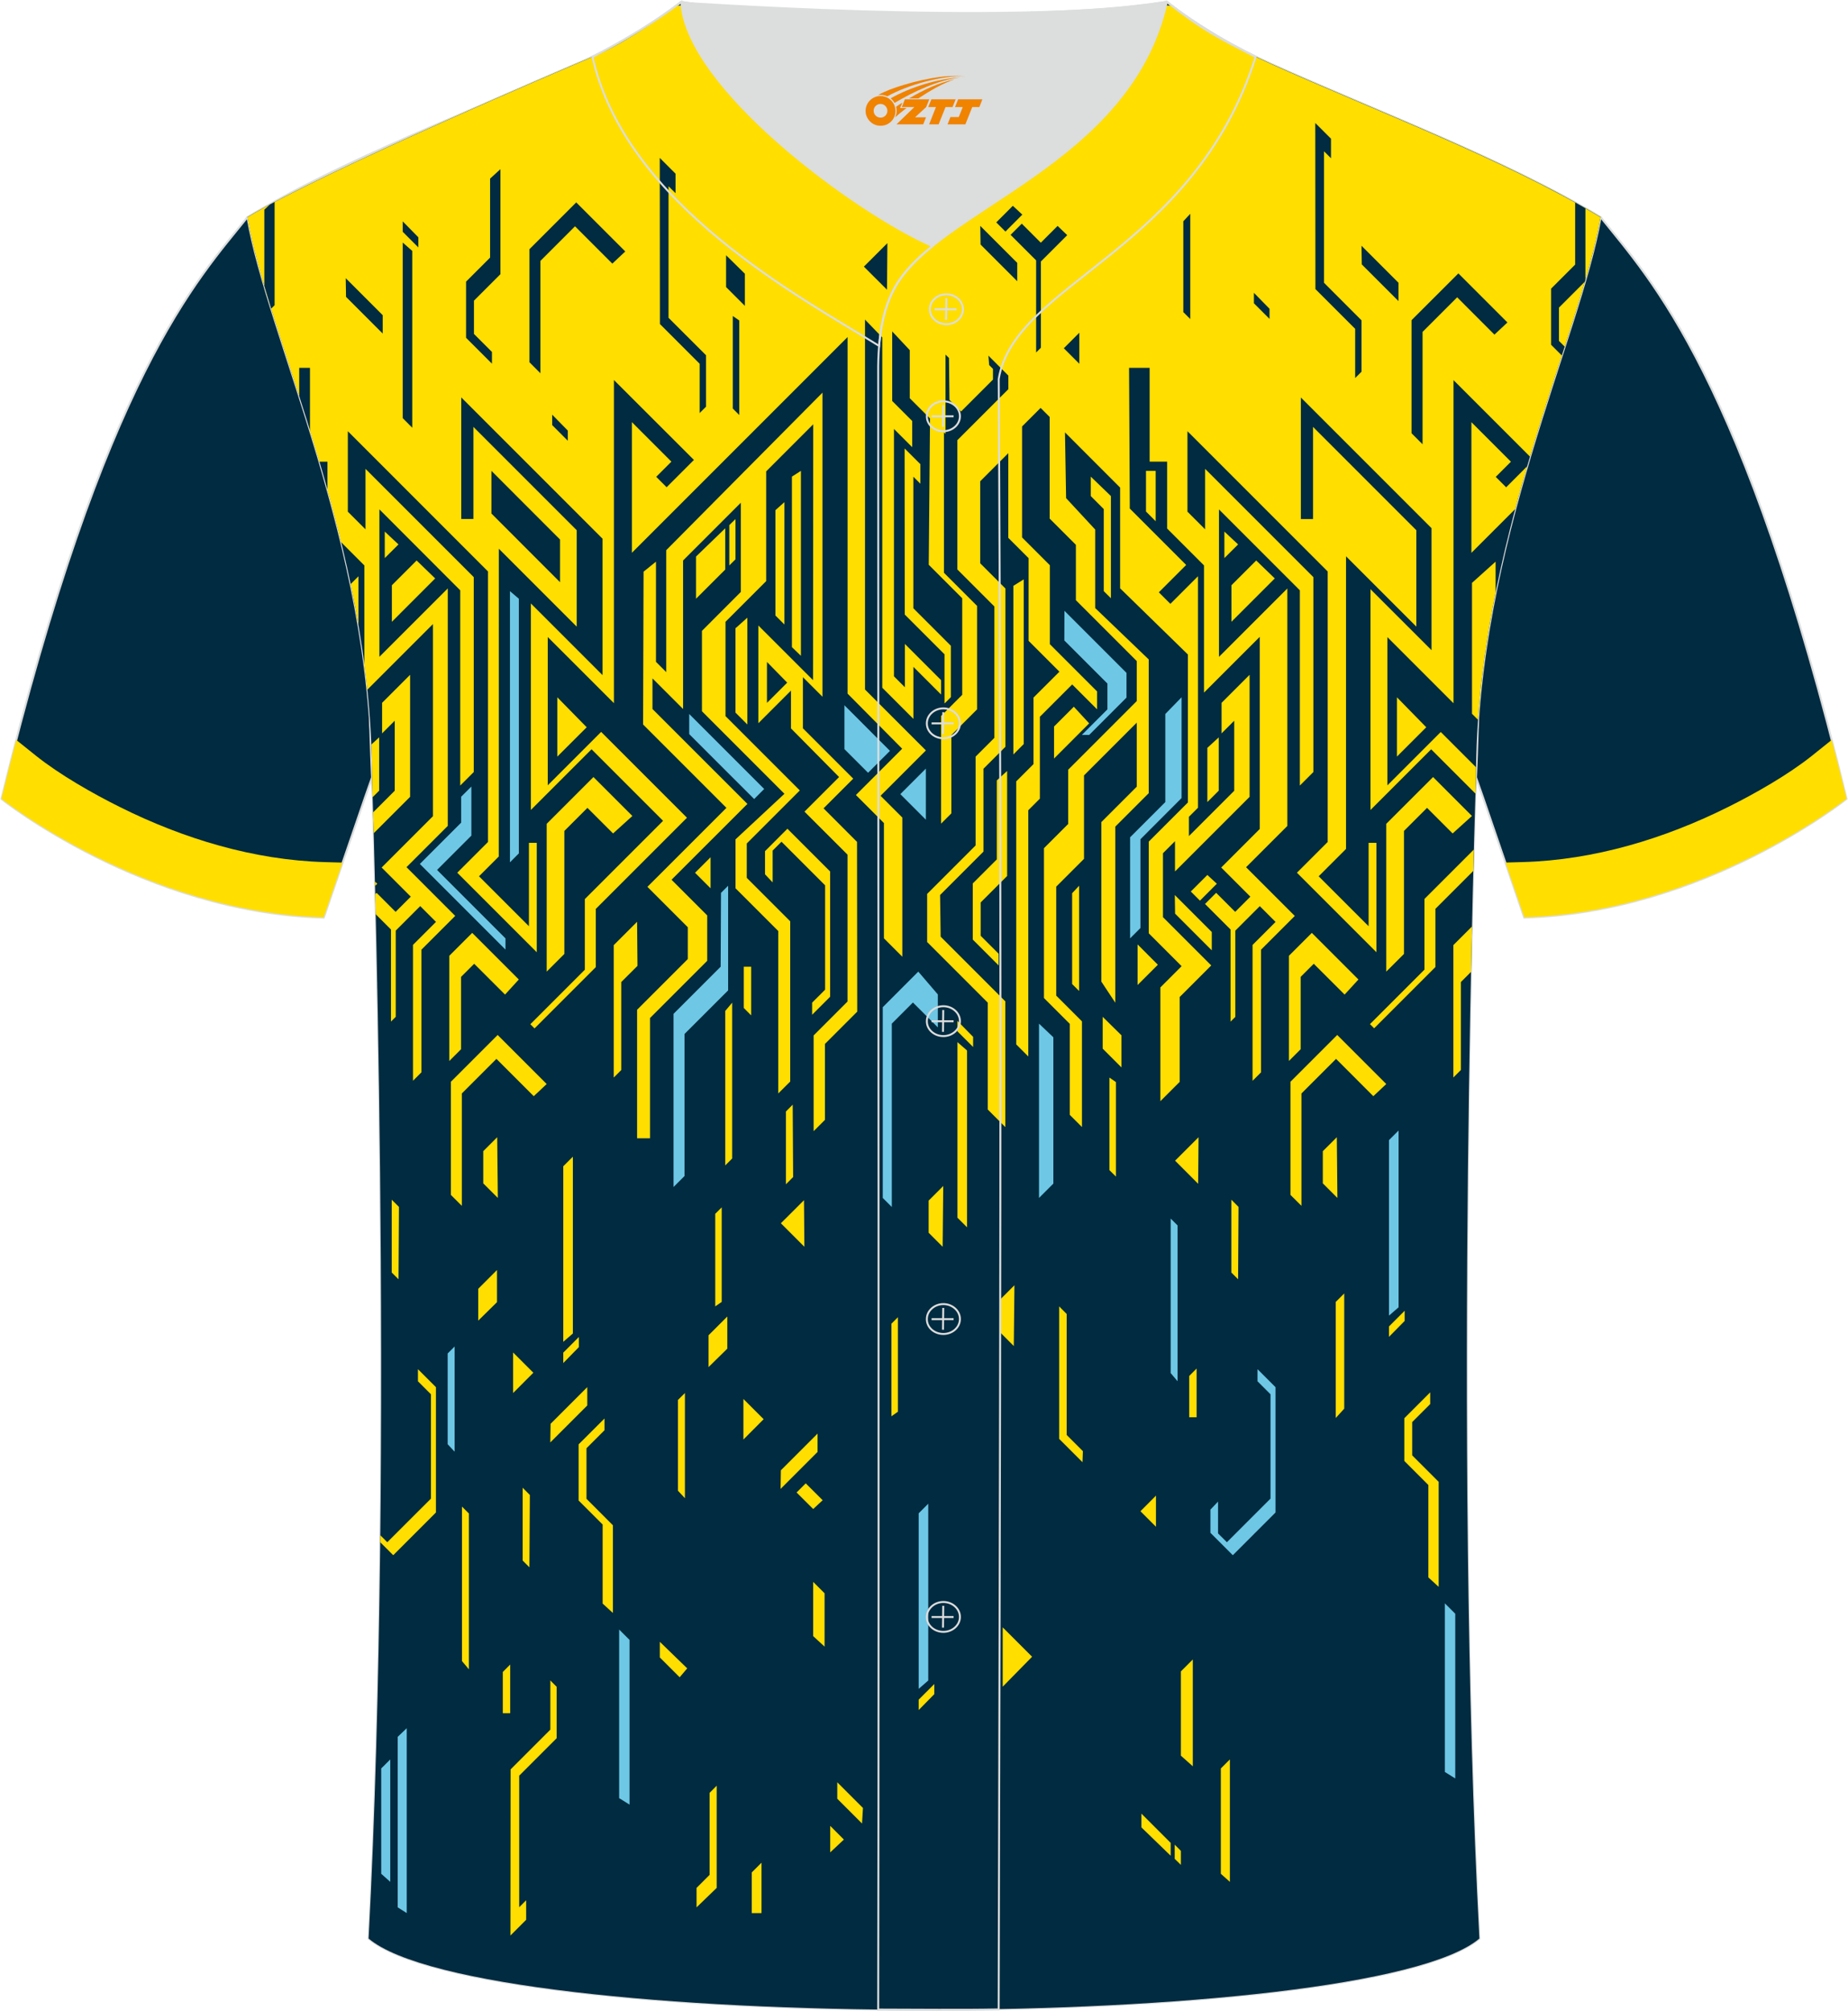 <?xml version="1.0" encoding="utf-8"?>
<!-- Generator: Adobe Illustrator 24.0.1, SVG Export Plug-In . SVG Version: 6.00 Build 0)  -->
<svg xmlns="http://www.w3.org/2000/svg" xmlns:xlink="http://www.w3.org/1999/xlink" version="1.1" id="_x37C_" x="0px" y="0px" width="380.86px" height="414.34px" viewBox="0 0 379.65 413.19" enable-background="new 0 0 379.65 413.19" xml:space="preserve">
<path fill-rule="evenodd" clip-rule="evenodd" fill="#002B40" stroke="#DCDDDD" stroke-width="0.4" stroke-miterlimit="22.926" d="  M303.27,159.7L303.27,159.7c1.03-20.52,1.79-81.68-7.75-97.26c-6.72-10.96-43.45-35.56-68.62-51.13  c-5.53-3.41-10.54-6.39-14.55-8.73c9.99-0.3,19.51-0.97,27.4-2.21c6.31,4.92,14.26,9.55,21.61,12.84  c21.79,9.78,47.89,19.56,67.53,31.42c10.24,12.83,29.36,32.45,50.54,119.52c0,0-29.2,23.38-66.25,24.4  C312.17,185.66,303.38,159.84,303.27,159.7z"/>
<path fill-rule="evenodd" clip-rule="evenodd" fill="#002B40" stroke="#DCDDDD" stroke-width="0.4" stroke-miterlimit="22.926" d="  M76.39,159.71L76.39,159.71c-1.03-20.52-1.79-81.68,7.75-97.26c6.72-10.96,43.45-35.56,68.62-51.13c5.53-3.41,10.54-6.39,14.55-8.73  c-9.99-0.3-19.51-0.97-27.4-2.21c-6.31,4.92-14.26,9.55-21.61,12.84C96.51,23,70.4,32.77,50.77,44.64  C40.52,57.46,21.4,77.09,0.22,164.16c0,0,29.2,23.38,66.25,24.4C67.48,185.67,76.28,159.85,76.39,159.71z"/>
<path fill-rule="evenodd" clip-rule="evenodd" fill="#002B40" stroke="#DCDDDD" stroke-width="0.4" stroke-miterlimit="22.926" d="  M75.68,398.35c5.37-101.41,0.7-238.65,0.7-238.65c0-47.82-21.33-90.29-25.6-115.07c15.77-9.52,66.73-31.17,70.9-32.93  c6.37-2.69,12.76-7.16,18.28-11.32c6.87,1.54,65.42,5.4,99.77,0c6.44,5.02,13.92,9.37,21.41,12.75  c21.84,9.81,48.04,19.62,67.74,31.51c-4.29,24.76-25.61,67.26-25.61,115.07c0,0-4.67,137.22,0.7,238.65  C280.82,417.87,98.83,417.87,75.68,398.35z"/>
<g>
	<path fill-rule="evenodd" clip-rule="evenodd" fill="#002B40" d="M240.69,1.11h-6.28c-29.71,3.66-72.87,1.59-88.85,0h-6.59   c-5.29,3.94-11.29,8.05-17.29,10.58c-4.17,1.76-55.13,23.41-70.9,32.93c4.27,24.78,25.6,67.25,25.6,115.07   c0,0,4.67,137.24-0.7,238.65c23.15,19.52,205.15,19.52,228.29,0c-5.37-101.43-0.7-238.65-0.7-238.65   c0-47.81,21.32-90.31,25.61-115.07c-19.7-11.9-45.9-21.7-67.74-31.51C254.01,9.92,246.91,5.83,240.69,1.11z"/>
	<polygon fill-rule="evenodd" clip-rule="evenodd" fill="#FFDE00" points="79,109.23 79,114.68 81.82,111.87  "/>
	<polygon fill-rule="evenodd" clip-rule="evenodd" fill="#FFDE00" points="85.55,115.17 80.46,120.26 80.46,127.77 89.36,118.86     "/>
	<polygon fill-rule="evenodd" clip-rule="evenodd" fill="#FFDE00" points="120.65,166 125.92,171.26 129.89,167.67 121.89,159.67    112.28,169.28 112.28,199.65 115.91,196.02 115.91,170.74  "/>
	<path fill-rule="evenodd" clip-rule="evenodd" fill="#FFDE00" d="M77.85,162.47v-10.96l-1.61,1.48c0.09,2.22,0.14,4.46,0.14,6.71   c0,0,0.05,1.45,0.13,4.11L77.85,162.47z"/>
	<polygon fill-rule="evenodd" clip-rule="evenodd" fill="#FFDE00" points="169.18,166.1 175.28,160 164.94,149.66 164.94,139.16    168.96,143.17 168.96,80.68 136.85,113.05 136.85,138.11 134.74,136 134.74,115.41 132.19,117.47 132.09,148.87 149.22,166    132.98,182.23 141.28,190.53 141.28,197.07 130.86,207.49 130.86,233.9 133.52,233.9 133.52,209.18 145.27,197.43 145.27,188.1    137.94,180.77 153.53,165.19 134.02,145.69 134.02,139.4 140.31,145.69 140.31,115.17 152.18,103.3 152.18,121.63 144.19,129.63    144.19,146.15 161.14,163.11 151.09,172.47 151.09,182.53 159.87,191.31 159.87,224.69 162.33,222.24 162.33,189.31 153.4,180.38    153.4,173.32 164.3,162.42 149.03,147.15 149.03,127.77 157.39,119.41 157.39,96.86 167.06,87.18 167.02,139.76 155.78,128.53    155.78,148.61 162.49,141.9 162.49,149.68 172.37,159.67 165.26,166.78 174.11,175.62 174.11,205.79 167.14,212.76 167.14,232.44    169.47,230.11 169.47,214.51 176.1,207.88 176.06,172.99  "/>
	<polygon fill-rule="evenodd" clip-rule="evenodd" fill="#FFDE00" points="159.29,104.83 159.29,126.48 161.14,128.33    161.14,103.18  "/>
	<polygon fill-rule="evenodd" clip-rule="evenodd" fill="#FFDE00" points="162.68,97.94 162.68,132.98 164.53,134.76 164.53,96.75     "/>
	<polygon fill-rule="evenodd" clip-rule="evenodd" fill="#FFDE00" points="120.5,149.44 114.46,143.28 114.46,155.47  "/>
	<polygon fill-rule="evenodd" clip-rule="evenodd" fill="#FFDE00" points="148.98,108.55 142.97,114.36 142.97,123.03    148.98,117.03  "/>
	<polygon fill-rule="evenodd" clip-rule="evenodd" fill="#FFDE00" points="149.81,107.9 149.81,116.19 151.08,114.93 151.08,106.66     "/>
	<polygon fill-rule="evenodd" clip-rule="evenodd" fill="#FFDE00" points="148.98,239.47 150.4,238.05 150.4,206.03 148.98,207.73     "/>
	<polygon fill-rule="evenodd" clip-rule="evenodd" fill="#FFDE00" points="152.79,207.12 154.31,208.65 154.31,198.64    152.79,198.64  "/>
	<polygon fill-rule="evenodd" clip-rule="evenodd" fill="#FFDE00" points="153.52,148.87 153.52,126.92 151.08,129.1 151.08,146.43     "/>
	<polygon fill-rule="evenodd" clip-rule="evenodd" fill="#FFDE00" points="166.83,206.03 166.83,208.52 170.53,204.82    170.53,179.07 161.75,170.29 157.15,174.9 157.15,179.66 158.72,181.32 158.72,174.78 160.54,172.96 169.5,181.92 169.5,203.36     "/>
	<polygon fill-rule="evenodd" clip-rule="evenodd" fill="#FFDE00" points="92.59,222.28 92.59,245.53 94.84,247.78 94.84,224.69    101.95,217.58 109.62,225.25 112.28,222.75 102.2,212.67  "/>
	<polygon fill-rule="evenodd" clip-rule="evenodd" fill="#FFDE00" points="99.24,236.55 99.24,243.16 102.24,246.16 102.11,233.68     "/>
	<polygon fill-rule="evenodd" clip-rule="evenodd" fill="#FFDE00" points="130.86,189.41 126.06,194.21 126.06,221.42    127.61,219.87 127.61,201.79 130.94,198.47  "/>
	<polygon fill-rule="evenodd" clip-rule="evenodd" fill="#FFDE00" points="161.45,228.39 161.45,243.35 162.93,241.86    162.84,226.99  "/>
	<polygon fill-rule="evenodd" clip-rule="evenodd" fill="#FFDE00" points="145.96,182.53 145.96,176.15 142.77,179.34  "/>
	<polygon fill-rule="evenodd" clip-rule="evenodd" fill="#FFDE00" points="77.01,182.04 77.46,181.59 76.98,181.16  "/>
	<polygon fill-rule="evenodd" clip-rule="evenodd" fill="#FFDE00" points="94.68,200.73 97.38,198.04 103.72,204.37 106.55,201.27    96.97,191.69 92.26,196.4 92.26,218.02 94.68,215.6  "/>
	<polygon fill-rule="evenodd" clip-rule="evenodd" fill="#FFDE00" points="251.56,109.23 251.56,114.68 254.38,111.87  "/>
	<polygon fill-rule="evenodd" clip-rule="evenodd" fill="#FFDE00" points="258.1,115.17 253.01,120.26 253.01,127.77 261.92,118.86     "/>
	<polygon fill-rule="evenodd" clip-rule="evenodd" fill="#FFDE00" points="293.21,166 298.47,171.26 302.44,167.67 294.45,159.67    284.83,169.28 284.83,199.65 288.47,196.02 288.47,170.74  "/>
	<polygon fill-rule="evenodd" clip-rule="evenodd" fill="#FFDE00" points="250.4,162.47 250.4,151.52 248.06,153.67 248.06,164.81     "/>
	<path fill-rule="evenodd" clip-rule="evenodd" fill="#FFDE00" d="M307.3,121.75v-6.34l-4.85,4.36v26.9l1.24,1.24   C304.31,138.93,305.61,130.18,307.3,121.75z"/>
	<polygon fill-rule="evenodd" clip-rule="evenodd" fill="#FFDE00" points="293.05,149.44 287.02,143.28 287.02,155.47  "/>
	<polygon fill-rule="evenodd" clip-rule="evenodd" fill="#FFDE00" points="235.45,105.11 237.44,107.11 237.44,96.75 235.45,96.75     "/>
	<polygon fill-rule="evenodd" clip-rule="evenodd" fill="#FFDE00" points="228.24,122.93 228.24,101.93 224.1,97.94 224.1,101.93    226.77,104.61 226.77,121.47  "/>
	<polygon fill-rule="evenodd" clip-rule="evenodd" fill="#FFDE00" points="226.55,215.48 230.41,219.34 230.41,212.74    226.55,208.94  "/>
	<polygon fill-rule="evenodd" clip-rule="evenodd" fill="#FFDE00" points="227.93,240.44 229.27,241.77 229.27,222.35    227.93,221.42  "/>
	<polygon fill-rule="evenodd" clip-rule="evenodd" fill="#FFDE00" points="220.62,145.22 216.55,149.29 216.55,155.87    223.77,148.64  "/>
	<polygon fill-rule="evenodd" clip-rule="evenodd" fill="#FFDE00" points="204.79,176.59 199.85,181.53 199.85,193.07    205.17,198.39 205.17,195.98 201.47,192.28 201.47,185.44 206.91,180 206.91,158.42 204.79,160.36  "/>
	<polygon fill-rule="evenodd" clip-rule="evenodd" fill="#FFDE00" points="210.32,119.05 208.19,120.38 208.19,155.03    210.32,152.89  "/>
	<polygon fill-rule="evenodd" clip-rule="evenodd" fill="#FFDE00" points="221.7,203.63 221.7,182.01 220.27,183.54 220.27,202.2     "/>
	<polygon fill-rule="evenodd" clip-rule="evenodd" fill="#FFDE00" points="265.14,222.28 265.14,245.53 267.4,247.78 267.4,224.69    274.51,217.58 282.17,225.25 284.83,222.75 274.75,212.67  "/>
	<polygon fill-rule="evenodd" clip-rule="evenodd" fill="#FFDE00" points="271.79,236.55 271.79,243.16 274.79,246.16    274.67,233.68  "/>
	<polygon fill-rule="evenodd" clip-rule="evenodd" fill="#FFDE00" points="246.17,243.25 246.25,233.68 241.43,238.5  "/>
	<path fill-rule="evenodd" clip-rule="evenodd" fill="#FFDE00" d="M302.44,190.38l-3.82,3.82v27.21l1.55-1.55v-18.07l2.07-2.07   C302.3,196.44,302.37,193.33,302.44,190.38z"/>
	<path fill-rule="evenodd" clip-rule="evenodd" fill="#FFDE00" d="M76.72,171.23l7.49-7.49v-25.08l-5.76,5.76v6.28l2.6-2.6v14.38   l-4.45,4.45L76.72,171.23L76.72,171.23z M73.59,128.51v-10.09l-1.61,1.61C72.57,122.81,73.11,125.64,73.59,128.51L73.59,128.51z    M71.14,116.12l0.03-0.03l-0.04-0.04L71.14,116.12L71.14,116.12z M61.44,81.48c-4.64-14.53-8.98-27.06-10.67-36.84   c15.77-9.52,66.73-31.17,70.9-32.93c6-2.53,12-6.64,17.29-10.58h6.59c15.99,1.59,59.15,3.66,88.85,0h6.28   c6.22,4.71,13.32,8.8,20.45,12.01c21.84,9.81,48.04,19.62,67.74,31.51c-2.16,12.44-8.61,29.36-14.5,49.18l-15.72-15.72v66.4   l-13.59-13.59v30.46l10.97-10.97l7.24,7.24c-0.01,0.69-0.01,1.38-0.01,2.08c0,0-0.04,1.16-0.11,3.33l-9.09-9.09l-12.47,12.47   v-45.37l12.54,12.53v-25.07l-26.85-26.85v24.98h2.5V87.72l21.23,21.23v19.81l-14.45-14.45v60.13l-5.62,5.62l10.26,10.26v-17.13   h1.61v22.48l-16.34-16.34l6.32-6.32v-55.58l-28.82-28.82v16.53l3.63,3.63V96.34l22.25,22.25v40.05l-2.78,2.78v-40.12l-16.62-16.62   v30.29l14.05-14.05v48.8l-8.48,8.48l10.01,10.01l-6.94,6.94v25.2l-1.74,1.74v-27.92l4.73-4.73l-3.24-3.24l-5.03,5.03v17.72   l-0.98,0.98V191l-5.25-5.25l2.29-2.29l3.91,3.91l3.12-3.12l-5.99-5.99l7.92-7.92v-39.48l-11.46,11.46v-26.14l-7.58-7.58V94.86   h-3.59V75.59h-4.23l0.15,28.91l11.59,11.59l-5.62,5.62l2.37,2.37l5.67-5.67v47.57l-1.86,1.86v3.96l9.31-9.31V148.1l-2.6,2.6v-6.28   l5.76-5.76v25.08l-15.33,15.33v-6.22l-2.47,2.47v13.14l9.92,9.92l-6.49,6.49v17.44l-3.97,3.97v-23.38l4.37-4.37l-6.75-6.75v-18.85   l8.04-8.04v-30.4l-13.93-13.6v-20.7L218.8,88.85l0.23,13.51l5.98,6.45v16.14l11,10.55v27.49l-6.87,6.87v36.18l-2.87-4.34v-32.77   l7.28-7.28v-13.16l-10.84,10.84v17.15l-5.71,5.71v22.39l5.29,5.29v21.72l-2.5-2.5v-18.7l-5.31-5.31v-30.79l4.98-4.98v-11.15   l14.09-14.1v-8.22l-12.51-12.51v-11.38l-5.39-5.39V85.68l-1.86-1.86l-3.81,3.81v22.8l5.71,5.71v16.23l9.71,9.71v3.68l-5.12-5.12   l-6.64,6.64v16.83l-2.38,2.38v50.6l-2.48-2.48v-54.05l3.55-3.55v-13.67l5.33-5.32l-6.34-6.34v-16.99l-4.17-4.17v-17.4l-5.77,5.77   v16.86l5.18,5.18v32.52l-4.51,4.51v17.03l-8.92,8.92l0.12,8.56l13.29,13.29v25.84l-3.61-3.61v-21.96l-12.46-12.46v-9.89l9.96-9.96   v-18.25l3.86-3.86v-26.99l-7.61-7.61V90.45l10.48-10.48v-2.79l-4.1-4.1l0.16,1.94l0.78,0.78V78l-6.56,6.56l-2.38-2.38l-0.1-8.62   l-0.71-0.7v16.31l-0.32-0.32v28.85l6.8,6.8v21.26l-5.28,5.28v16.09l-2.11,2.11v-22.13l4.34-4.34v-19.84l-6.88-6.88l0.26-30.06   l-4.16-4.16v-9.88l-3.61-3.85v14.29l4.11,4.11v5.39l-3.75-3.75v50.83l2.25,2.25v-8.9l7.44,7.44v2.96l-5.69-5.69v10.69l-6.4-6.4   V69.35l-3.54-3.67l-0.01,0.01v75.99l12.52,12.52l-9.32,9.32l4.47,4.47v28.6l-3.78-3.78v-23.69l-5.76-5.76l9.51-9.51l-11.22-11.32   V69.26l-44.33,44.33V86.74l8.12,8.12l-3.12,3.12l2.14,2.14l5.61-5.61L126.1,78.09v66.4L112.5,130.9v30.46l10.97-10.97l17.64,17.64   l-18.74,18.74v11.96l-12.59,12.59l-0.86-0.86l11.2-11.2v-14.52l16.08-16.08l-14.7-14.7l-12.47,12.47V124l14.73,14.73V110.7   L94.72,81.66v24.98h2.5V87.72l21.23,21.23v19.81l-16.01-16.01L102.43,176l-4.06,4.06l10.26,10.26v-17.13h1.61v22.48L93.9,179.33   l6.32-6.32v-55.58L71.41,88.61v16.53l3.63,3.63V96.34l22.25,22.25v40.05l-2.78,2.78v-40.12L77.9,104.67v30.29l14.05-14.05v48.8   l-8.48,8.48l10.01,10.01l-6.94,6.94v25.2l-1.74,1.74v-27.92l4.73-4.73l-3.24-3.24l-5.03,5.03v17.72l-0.98,0.98V191l-3.15-3.15   l-0.1-4.1l0.29-0.29l3.91,3.91l3.12-3.12l-5.99-5.99l10.54-10.54v-39.48l-13.5,13.5c-0.18-1.69-0.37-3.37-0.59-5.04v-20.51   l-4.79-4.79c-0.88-3.65-1.82-7.22-2.8-10.71v-5.82h-1.67c-0.63-2.15-1.28-4.28-1.92-6.36V75.59h-2.21V81.48L61.44,81.48z    M302.82,174.58l-10.14,10.14v14.52l-11.2,11.2l0.86,0.86l12.59-12.59v-11.96l7.78-7.78L302.82,174.58L302.82,174.58z    M313.78,95.82l-4.31,4.31l-2.14-2.14l3.12-3.12l-8.12-8.12v26.85l8.99-8.99C312.12,101.62,312.94,98.69,313.78,95.82z"/>
	<polygon fill-rule="evenodd" clip-rule="evenodd" fill="#FFDE00" points="196.7,250.22 198.67,252.19 198.67,215.86 196.7,214.14     "/>
	<polygon fill-rule="evenodd" clip-rule="evenodd" fill="#FFDE00" points="196.7,211.93 199.92,215.14 199.92,213.06 196.7,209.78     "/>
	<polygon fill-rule="evenodd" clip-rule="evenodd" fill="#FFDE00" points="233.72,202.4 237.89,198.24 233.72,194.06  "/>
	<polygon fill-rule="evenodd" clip-rule="evenodd" fill="#FFDE00" points="248.06,179.79 244.66,183.19 246.54,185.07    250.01,181.59  "/>
	<polygon fill-rule="evenodd" clip-rule="evenodd" fill="#FFDE00" points="241.43,187.74 248.97,195.28 248.97,191.51    241.37,183.91  "/>
	<polygon fill-rule="evenodd" clip-rule="evenodd" fill="#FFDE00" points="267.24,200.73 269.93,198.04 276.27,204.37    279.11,201.27 269.53,191.69 264.82,196.4 264.82,218.02 267.24,215.6  "/>
	<polygon fill-rule="evenodd" clip-rule="evenodd" fill="#FFDE00" points="195.35,143.25 195.35,132.7 187.64,124.99 187.64,97.96    189.08,99.4 189.08,95.38 185.84,92.15 185.87,126.28 194.04,134.45 194.04,144.56  "/>
	<polygon fill-rule="evenodd" clip-rule="evenodd" fill="#6EC7E5" points="78.27,385.03 78.27,363.39 80.13,361.53 80.13,386.69     "/>
	<polygon fill-rule="evenodd" clip-rule="evenodd" fill="#6EC7E5" points="81.66,391.93 81.66,356.89 83.52,355.11 83.52,393.11     "/>
	<polygon fill-rule="evenodd" clip-rule="evenodd" fill="#FFDE00" points="85.82,283.83 85.82,281.34 89.52,285.04 89.52,310.79    80.74,319.57 78.07,316.9 78.08,315.46 79.52,316.9 88.49,307.94 88.49,286.5  "/>
	<polygon fill-rule="evenodd" clip-rule="evenodd" fill="#FFDE00" points="80.43,261.48 80.43,246.52 81.92,248 81.83,262.87  "/>
	<polygon fill-rule="evenodd" clip-rule="evenodd" fill="#FFDE00" points="170.55,380.63 170.55,375.18 173.36,378  "/>
	<polygon fill-rule="evenodd" clip-rule="evenodd" fill="#FFDE00" points="177.09,374.7 172,369.61 172,366.23 177.28,371.51  "/>
	<polygon fill-rule="evenodd" clip-rule="evenodd" fill="#FFDE00" points="169.39,327.39 169.39,338.35 167.05,336.2 167.05,325.05     "/>
	<polygon fill-rule="evenodd" clip-rule="evenodd" fill="#FFDE00" points="250.83,385.03 250.83,363.39 252.69,361.53    252.69,386.69  "/>
	<polygon fill-rule="evenodd" clip-rule="evenodd" fill="#FFDE00" points="212.04,340.43 206,346.59 206,334.39  "/>
	<polygon fill-rule="evenodd" clip-rule="evenodd" fill="#FFDE00" points="240.52,381.32 234.51,375.5 234.51,372.67 240.52,378.68     "/>
	<polygon fill-rule="evenodd" clip-rule="evenodd" fill="#FFDE00" points="241.35,381.96 241.35,379.05 242.62,380.32 242.62,383.2     "/>
	<polygon fill-rule="evenodd" clip-rule="evenodd" fill="#6EC7E5" points="240.52,250.39 241.94,251.81 241.94,283.83    240.52,282.14  "/>
	<polygon fill-rule="evenodd" clip-rule="evenodd" fill="#FFDE00" points="244.33,282.74 245.85,281.21 245.85,291.22    244.33,291.22  "/>
	<polygon fill-rule="evenodd" clip-rule="evenodd" fill="#FFDE00" points="245.07,340.99 245.07,362.94 242.62,360.76    242.62,343.44  "/>
	<polygon fill-rule="evenodd" clip-rule="evenodd" fill="#FFDE00" points="154.43,384.75 156.43,382.75 156.43,393.11    154.43,393.11  "/>
	<polygon fill-rule="evenodd" clip-rule="evenodd" fill="#6EC7E5" points="258.37,283.83 258.37,281.34 262.07,285.04    262.07,310.79 253.29,319.57 248.69,314.97 248.69,310.2 250.26,308.55 250.26,315.09 252.08,316.9 261.04,307.94 261.04,286.5     "/>
	<polygon fill-rule="evenodd" clip-rule="evenodd" fill="#FFDE00" points="147.22,366.93 147.22,387.93 143.08,391.93    143.08,387.93 145.76,385.25 145.76,368.4  "/>
	<polygon fill-rule="evenodd" clip-rule="evenodd" fill="#FFDE00" points="145.54,274.38 149.4,270.52 149.4,277.13 145.54,280.92     "/>
	<polygon fill-rule="evenodd" clip-rule="evenodd" fill="#FFDE00" points="146.92,249.42 148.25,248.09 148.25,267.52    146.92,268.44  "/>
	<polygon fill-rule="evenodd" clip-rule="evenodd" fill="#FFDE00" points="139.61,344.65 135.53,340.57 135.53,337.36    141.16,342.82  "/>
	<polygon fill-rule="evenodd" clip-rule="evenodd" fill="#FFDE00" points="123.78,313.27 118.84,308.33 118.84,296.79    124.16,291.48 124.16,293.89 120.46,297.59 120.46,307.98 125.89,313.42 125.89,331.44 123.78,329.51  "/>
	<polygon fill-rule="evenodd" clip-rule="evenodd" fill="#6EC7E5" points="129.31,370.82 127.17,369.49 127.17,334.84    129.31,336.97  "/>
	<polygon fill-rule="evenodd" clip-rule="evenodd" fill="#FFDE00" points="140.69,286.24 140.69,307.86 139.26,306.32    139.26,287.67  "/>
	<polygon fill-rule="evenodd" clip-rule="evenodd" fill="#FFDE00" points="190.78,253.31 190.78,246.7 193.78,243.7 193.66,256.19     "/>
	<polygon fill-rule="evenodd" clip-rule="evenodd" fill="#FFDE00" points="165.16,246.62 165.24,256.19 160.41,251.36  "/>
	<polygon fill-rule="evenodd" clip-rule="evenodd" fill="#FFDE00" points="222.4,300.46 217.6,295.66 217.6,268.44 219.15,270    219.15,294.86 222.48,298.19  "/>
	<polygon fill-rule="evenodd" clip-rule="evenodd" fill="#FFDE00" points="274.45,267.52 276.19,265.78 276.19,289.46    274.45,291.37  "/>
	<polygon fill-rule="evenodd" clip-rule="evenodd" fill="#FFDE00" points="252.99,261.48 252.99,246.52 254.47,248 254.38,262.87     "/>
	<polygon fill-rule="evenodd" clip-rule="evenodd" fill="#FFDE00" points="237.5,307.33 237.5,313.72 234.31,310.53  "/>
	<polygon fill-rule="evenodd" clip-rule="evenodd" fill="#FFDE00" points="115.69,239.64 117.66,237.68 117.66,274.01    115.69,275.72  "/>
	<polygon fill-rule="evenodd" clip-rule="evenodd" fill="#FFDE00" points="115.69,277.94 118.9,274.72 118.9,276.8 115.69,280.08     "/>
	<polygon fill-rule="evenodd" clip-rule="evenodd" fill="#FFDE00" points="152.71,287.46 156.87,291.62 152.71,295.8  "/>
	<polygon fill-rule="evenodd" clip-rule="evenodd" fill="#FFDE00" points="167.05,310.08 163.64,306.68 165.52,304.8 169,308.27     "/>
	<polygon fill-rule="evenodd" clip-rule="evenodd" fill="#FFDE00" points="160.41,302.12 167.95,294.58 167.95,298.35    160.35,305.95  "/>
	<polygon fill-rule="evenodd" clip-rule="evenodd" fill="#FFDE00" points="114.33,346.61 114.33,357.17 106.63,364.87 106.63,391.9    108.06,390.47 108.06,394.48 104.83,397.72 104.86,363.58 113.03,355.41 113.03,345.3  "/>
	<polygon fill-rule="evenodd" clip-rule="evenodd" fill="#FFDE00" points="293.48,305.14 288.54,300.2 288.54,291.42 293.86,286.1    293.86,288.51 290.16,292.21 290.16,299.05 295.6,304.49 295.6,326.07 293.48,324.13  "/>
	<polygon fill-rule="evenodd" clip-rule="evenodd" fill="#6EC7E5" points="299.01,365.44 296.87,364.11 296.87,329.46    299.01,331.59  "/>
	<polygon fill-rule="evenodd" clip-rule="evenodd" fill="#FFDE00" points="205.41,273.71 205.41,267.1 208.41,264.1 208.28,276.59     "/>
	<polygon fill-rule="evenodd" clip-rule="evenodd" fill="#6EC7E5" points="285.39,234.27 287.36,232.3 287.36,268.63 285.39,270.34     "/>
	<polygon fill-rule="evenodd" clip-rule="evenodd" fill="#FFDE00" points="285.39,272.56 288.61,269.34 288.61,271.43 285.39,274.7     "/>
	<polygon fill-rule="evenodd" clip-rule="evenodd" fill="#FFDE00" points="94.87,309.58 96.29,311 96.29,343.02 94.87,341.32  "/>
	<polygon fill-rule="evenodd" clip-rule="evenodd" fill="#FFDE00" points="103.26,343.56 104.78,342.03 104.78,352.04    103.26,352.04  "/>
	<polygon fill-rule="evenodd" clip-rule="evenodd" fill="#FFDE00" points="98.21,264.82 102.07,260.96 102.07,267.57 98.21,271.37     "/>
	<polygon fill-rule="evenodd" clip-rule="evenodd" fill="#FFDE00" points="183.13,272 184.46,270.66 184.46,290.09 183.13,291.02     "/>
	<polygon fill-rule="evenodd" clip-rule="evenodd" fill="#6EC7E5" points="93.36,276.68 93.36,298.3 91.93,296.77 91.93,278.11  "/>
	<polygon fill-rule="evenodd" clip-rule="evenodd" fill="#FFDE00" points="107.34,320.67 107.34,305.7 108.82,307.19 108.73,322.06     "/>
	<polygon fill-rule="evenodd" clip-rule="evenodd" fill="#6EC7E5" points="188.73,310.96 190.7,308.99 190.7,345.32 188.73,347.03     "/>
	<polygon fill-rule="evenodd" clip-rule="evenodd" fill="#FFDE00" points="188.73,349.25 191.94,346.04 191.94,348.12    188.73,351.39  "/>
	<polygon fill-rule="evenodd" clip-rule="evenodd" fill="#FFDE00" points="105.38,277.91 109.54,282.07 105.38,286.24  "/>
	<polygon fill-rule="evenodd" clip-rule="evenodd" fill="#FFDE00" points="113.08,292.57 120.62,285.03 120.62,288.8 113.02,296.4     "/>
	<polygon fill-rule="evenodd" clip-rule="evenodd" fill="#002B40" points="149.15,52.45 149.15,58.99 153.01,62.85 153.01,56.25     "/>
	<polygon fill-rule="evenodd" clip-rule="evenodd" fill="#002B40" points="150.53,64.93 150.53,83.95 151.86,85.28 151.86,65.86     "/>
	<polygon fill-rule="evenodd" clip-rule="evenodd" fill="#002B40" points="100.65,36.7 100.65,52.93 95.71,57.87 95.71,69.41    101.03,74.73 101.03,72.32 97.33,68.62 97.33,61.78 102.77,56.34 102.77,34.76  "/>
	<path fill-rule="evenodd" clip-rule="evenodd" fill="#002B40" d="M54.25,43.08v15.67c0.45,1.52,0.92,3.08,1.41,4.67l0.7-0.7V41.51   c-0.33,0.17-0.64,0.34-0.96,0.51L54.25,43.08z"/>
	<polygon fill-rule="evenodd" clip-rule="evenodd" fill="#002B40" points="182.3,49.96 177.47,54.79 182.22,59.53  "/>
	<polygon fill-rule="evenodd" clip-rule="evenodd" fill="#002B40" points="157.55,136.02 157.55,144.43 161.71,140.27  "/>
	<polygon fill-rule="evenodd" clip-rule="evenodd" fill="#002B40" points="100.92,96.75 115.02,110.86 115.02,119.63 100.92,105.52     "/>
	<polygon fill-rule="evenodd" clip-rule="evenodd" fill="#6EC7E5" points="104.73,121.47 104.73,177.19 106.56,175.36    106.56,123.03  "/>
	<polygon fill-rule="evenodd" clip-rule="evenodd" fill="#6EC7E5" points="141.57,150.85 154.92,164.19 156.98,162.12    141.57,146.71  "/>
	<polygon fill-rule="evenodd" clip-rule="evenodd" fill="#6EC7E5" points="173.47,144.92 182.83,154.29 178.33,158.79    173.47,153.93  "/>
	<polygon fill-rule="evenodd" clip-rule="evenodd" fill="#6EC7E5" points="190.21,157.93 184.96,163.18 190.21,168.44  "/>
	<polygon fill-rule="evenodd" clip-rule="evenodd" fill="#6EC7E5" points="148.03,198.64 138.35,208.32 138.35,243.91    140.61,241.65 140.61,212.46 149.57,203.51 149.57,182.01 148.1,183.47  "/>
	<polygon fill-rule="evenodd" clip-rule="evenodd" fill="#6EC7E5" points="213.46,210.34 213.46,246.16 216.41,243.21    216.41,213.14  "/>
	<polygon fill-rule="evenodd" clip-rule="evenodd" fill="#6EC7E5" points="218.67,131.61 227.52,140.46 227.52,145.76    222.26,151.02 223.77,151.02 231.44,143.35 231.44,138.26 218.69,125.51  "/>
	<polygon fill-rule="evenodd" clip-rule="evenodd" fill="#6EC7E5" points="94.7,169.04 86.21,177.53 103.81,195.13 103.81,192.82    89.75,178.76 96.8,171.71 96.8,161.62 94.7,163.72  "/>
	<polygon fill-rule="evenodd" clip-rule="evenodd" fill="#6EC7E5" points="77.46,201.88 77.45,201.89 77.46,202.37  "/>
	<polygon fill-rule="evenodd" clip-rule="evenodd" fill="#6EC7E5" points="239.42,146.71 239.42,164.81 232.18,172.05    232.18,192.82 234.31,190.69 234.31,172.45 242.76,163.99 242.76,143.28  "/>
	<polygon fill-rule="evenodd" clip-rule="evenodd" fill="#6EC7E5" points="188.65,199.65 181.35,206.96 181.35,246.16    183.21,248.02 183.21,210.34 187.55,206 192.67,211.11 192.67,204.34  "/>
	<polygon fill-rule="evenodd" clip-rule="evenodd" fill="#002B40" points="128.43,51.67 118.35,41.59 108.74,51.2 108.74,74.44    110.99,76.7 110.99,53.61 118.1,46.5 125.77,54.17  "/>
	<polygon fill-rule="evenodd" clip-rule="evenodd" fill="#002B40" points="309.73,66.26 299.65,56.18 290.03,65.79 290.03,89.03    292.29,91.29 292.29,68.2 299.4,61.09 307.06,68.76  "/>
	<polygon fill-rule="evenodd" clip-rule="evenodd" fill="#002B40" points="82.69,49.84 82.69,85.92 84.65,87.89 84.65,51.56  "/>
	<polygon fill-rule="evenodd" clip-rule="evenodd" fill="#002B40" points="82.69,45.49 82.69,47.63 85.9,50.84 85.9,48.76  "/>
	<polygon fill-rule="evenodd" clip-rule="evenodd" fill="#002B40" points="71.04,61 78.58,68.54 78.58,64.77 70.98,57.17  "/>
	<polygon fill-rule="evenodd" clip-rule="evenodd" fill="#002B40" points="279.8,54.33 287.34,61.87 287.34,58.1 279.74,50.5  "/>
	<polygon fill-rule="evenodd" clip-rule="evenodd" fill="#002B40" points="221.75,68.37 218.56,71.56 221.75,74.75  "/>
	<polygon fill-rule="evenodd" clip-rule="evenodd" fill="#002B40" points="219.26,48.32 213.85,53.73 213.85,71.45 212.87,72.43    212.87,53.5 207.62,48.26 209.92,45.96 213.83,49.87 217.28,46.42  "/>
	<polygon fill-rule="evenodd" clip-rule="evenodd" fill="#002B40" points="208.08,42.29 204.68,45.7 206.56,47.58 210.03,44.1  "/>
	<polygon fill-rule="evenodd" clip-rule="evenodd" fill="#002B40" points="201.45,50.25 208.99,57.79 208.99,54.02 201.39,46.42     "/>
	<polygon fill-rule="evenodd" clip-rule="evenodd" fill="#002B40" points="135.55,66.58 143.72,74.75 143.72,84.87 145.03,83.56    145.03,73 137.32,65.3 137.32,38.27 138.76,39.7 138.76,35.69 135.52,32.45  "/>
	<polygon fill-rule="evenodd" clip-rule="evenodd" fill="#002B40" points="270.27,59.4 278.44,67.57 278.44,77.68 279.74,76.38    279.74,65.82 272.04,58.11 272.04,31.09 273.47,32.52 273.47,28.5 270.24,25.27  "/>
	<polygon fill-rule="evenodd" clip-rule="evenodd" fill="#002B40" points="113.41,85.21 113.41,87.35 116.62,90.57 116.62,88.48     "/>
	<polygon fill-rule="evenodd" clip-rule="evenodd" fill="#002B40" points="257.63,60.17 257.63,62.32 260.84,65.53 260.84,63.45     "/>
	<polygon fill-rule="evenodd" clip-rule="evenodd" fill="#002B40" points="243.12,45.47 243.12,64.13 244.55,65.56 244.55,43.93     "/>
	<path fill-rule="evenodd" clip-rule="evenodd" fill="#002B40" d="M323.65,41.61v12.76l-4.94,4.94v11.54l2.19,2.19l0.59-1.82   l-1.17-1.17v-6.84l5.31-5.31l0.13-0.44V42.81C325.07,42.41,324.37,42.01,323.65,41.61z"/>
</g>
<path fill-rule="evenodd" clip-rule="evenodd" fill="#FFDE00" d="M372.35,155.27c-4.94,3.94-11.69,7.78-17.3,10.57  c-13.05,6.51-27.54,10.9-42.17,11.3l-3.56,0.1c2.11,6.14,3.88,11.25,3.88,11.25c37.03-1.02,66.24-24.36,66.24-24.36  c-1.02-4.19-2.04-8.22-3.05-12.1L372.35,155.27z"/>
<path fill-rule="evenodd" clip-rule="evenodd" fill="#FFDE00" d="M7.3,155.28c4.94,3.94,11.69,7.78,17.3,10.57  c13.05,6.51,27.54,10.9,42.17,11.3l3.56,0.1c-2.11,6.14-3.88,11.25-3.88,11.25c-37.03-1.02-66.24-24.36-66.24-24.36  c1.02-4.19,2.04-8.22,3.05-12.1L7.3,155.28z"/>
<path fill-rule="evenodd" clip-rule="evenodd" fill="#DCDDDD" d="M191.58,50.56c14.78-11.96,42.05-22.78,48.15-50.17  c-34.52,4.78-99.82-0.19-99.77,0C140.83,17.98,175.84,43.71,191.58,50.56z"/>
<path fill-rule="evenodd" clip-rule="evenodd" fill="none" stroke="#DCDDDD" stroke-width="0.4" stroke-miterlimit="22.926" d="  M139.96,0.39c-5.87,4.41-11.76,7.87-18.26,11.31c6.81,30.45,43.15,49.63,58.89,59.37c0.43-5.15,1.57-8.98,3.2-11.92  c1.67-3.06,4.4-5.84,7.77-8.59C175.83,43.7,140.83,17.98,139.96,0.39z"/>
<path fill-rule="evenodd" clip-rule="evenodd" fill="none" stroke="#DCDDDD" stroke-width="0.4" stroke-miterlimit="22.926" d="  M257.98,11.69c-7.72-3.98-10.62-5.34-18.25-11.31c-7.48,33.65-46.97,42.31-55.93,58.76c-2.05,3.69-3.31,8.75-3.39,16.1  c0,112.61,0.19,225.08,0,337.69c8.35,0,16.42,0.13,24.76-0.03c0.26-111.61,0.66-223.43,0.01-335.02  C208.45,58.09,245.33,51.75,257.98,11.69z"/>
<path fill-rule="evenodd" clip-rule="evenodd" fill="none" stroke="#DCDDDD" stroke-width="0.4" stroke-miterlimit="22.926" d="  M197.82,63.55c0-1.69-1.53-3.07-3.4-3.07s-3.4,1.38-3.4,3.07c0,1.69,1.53,3.07,3.4,3.07C196.3,66.63,197.82,65.25,197.82,63.55z"/>
<line fill-rule="evenodd" clip-rule="evenodd" fill="none" stroke="#DCDDDD" stroke-width="0.4" stroke-miterlimit="22.926" x1="194.42" y1="61.26" x2="194.36" y2="65.75"/>
<line fill-rule="evenodd" clip-rule="evenodd" fill="none" stroke="#DCDDDD" stroke-width="0.4" stroke-miterlimit="22.926" x1="192.01" y1="63.56" x2="196.53" y2="63.56"/>
<path fill-rule="evenodd" clip-rule="evenodd" fill="none" stroke="#DCDDDD" stroke-width="0.4" stroke-miterlimit="22.926" d="  M193.81,88.6c1.87,0,3.4-1.38,3.4-3.07c0-1.69-1.54-3.07-3.4-3.07c-1.87,0-3.4,1.38-3.4,3.07C190.38,87.22,191.91,88.6,193.81,88.6z  "/>
<line fill-rule="evenodd" clip-rule="evenodd" fill="none" stroke="#DCDDDD" stroke-width="0.4" stroke-miterlimit="22.926" x1="193.78" y1="83.23" x2="193.73" y2="87.71"/>
<line fill-rule="evenodd" clip-rule="evenodd" fill="none" stroke="#DCDDDD" stroke-width="0.4" stroke-miterlimit="22.926" x1="191.38" y1="85.54" x2="195.91" y2="85.54"/>
<path fill-rule="evenodd" clip-rule="evenodd" fill="none" stroke="#DCDDDD" stroke-width="0.4" stroke-miterlimit="22.926" d="  M193.81,151.7c1.87,0,3.4-1.38,3.4-3.07c0-1.69-1.54-3.07-3.4-3.07c-1.87,0-3.4,1.38-3.4,3.07  C190.38,150.32,191.91,151.7,193.81,151.7z"/>
<line fill-rule="evenodd" clip-rule="evenodd" fill="none" stroke="#DCDDDD" stroke-width="0.4" stroke-miterlimit="22.926" x1="193.78" y1="146.34" x2="193.73" y2="150.83"/>
<line fill-rule="evenodd" clip-rule="evenodd" fill="none" stroke="#DCDDDD" stroke-width="0.4" stroke-miterlimit="22.926" x1="191.38" y1="148.64" x2="195.91" y2="148.64"/>
<path fill-rule="evenodd" clip-rule="evenodd" fill="none" stroke="#DCDDDD" stroke-width="0.4" stroke-miterlimit="22.926" d="  M193.81,212.9c1.87,0,3.4-1.38,3.4-3.07c0-1.69-1.54-3.07-3.4-3.07c-1.87,0-3.4,1.37-3.4,3.07  C190.38,211.52,191.91,212.9,193.81,212.9z"/>
<line fill-rule="evenodd" clip-rule="evenodd" fill="none" stroke="#DCDDDD" stroke-width="0.4" stroke-miterlimit="22.926" x1="193.78" y1="207.55" x2="193.73" y2="212.03"/>
<line fill-rule="evenodd" clip-rule="evenodd" fill="none" stroke="#DCDDDD" stroke-width="0.4" stroke-miterlimit="22.926" x1="191.38" y1="209.85" x2="195.91" y2="209.85"/>
<path fill-rule="evenodd" clip-rule="evenodd" fill="none" stroke="#DCDDDD" stroke-width="0.4" stroke-miterlimit="22.926" d="  M193.81,274.11c1.87,0,3.4-1.37,3.4-3.07c0-1.69-1.54-3.07-3.4-3.07c-1.87,0-3.4,1.38-3.4,3.07  C190.38,272.74,191.91,274.11,193.81,274.11z"/>
<line fill-rule="evenodd" clip-rule="evenodd" fill="none" stroke="#DCDDDD" stroke-width="0.4" stroke-miterlimit="22.926" x1="193.78" y1="268.76" x2="193.73" y2="273.24"/>
<line fill-rule="evenodd" clip-rule="evenodd" fill="none" stroke="#DCDDDD" stroke-width="0.4" stroke-miterlimit="22.926" x1="191.38" y1="271.06" x2="195.91" y2="271.06"/>
<path fill-rule="evenodd" clip-rule="evenodd" fill="none" stroke="#DCDDDD" stroke-width="0.4" stroke-miterlimit="22.926" d="  M193.81,335.32c1.87,0,3.4-1.38,3.4-3.07c0-1.69-1.54-3.07-3.4-3.07c-1.87,0-3.4,1.38-3.4,3.07  C190.38,333.95,191.91,335.32,193.81,335.32z"/>
<line fill-rule="evenodd" clip-rule="evenodd" fill="none" stroke="#DCDDDD" stroke-width="0.4" stroke-miterlimit="22.926" x1="193.78" y1="329.97" x2="193.73" y2="334.45"/>
<line fill-rule="evenodd" clip-rule="evenodd" fill="none" stroke="#DCDDDD" stroke-width="0.4" stroke-miterlimit="22.926" x1="191.38" y1="332.27" x2="195.91" y2="332.27"/>

<g id="图层_x0020_1">
	<path fill="#F08300" d="M178,23.81c0.416,1.136,1.472,1.984,2.752,2.032c0.144,0,0.304,0,0.448-0.016h0.016   c0.016,0,0.064,0,0.128-0.016c0.032,0,0.048-0.016,0.08-0.016c0.064-0.016,0.144-0.032,0.224-0.048c0.016,0,0.016,0,0.032,0   c0.192-0.048,0.4-0.112,0.576-0.208c0.192-0.096,0.4-0.224,0.608-0.384c0.672-0.56,1.104-1.408,1.104-2.352   c0-0.224-0.032-0.448-0.08-0.672l0,0C183.84,21.93,183.79,21.76,183.71,21.58C183.24,20.49,182.16,19.73,180.89,19.73C179.2,19.73,177.82,21.1,177.82,22.8C177.82,23.15,177.88,23.49,178,23.81L178,23.81L178,23.81z M182.3,22.83L182.3,22.83C182.27,23.61,181.61,24.21,180.83,24.17C180.04,24.14,179.45,23.49,179.48,22.7c0.032-0.784,0.688-1.376,1.472-1.344   C181.72,21.39,182.33,22.06,182.3,22.83L182.3,22.83z"/>
	<polygon fill="#F08300" points="196.33,20.41 ,195.69,22 ,194.25,22 ,192.83,25.55 ,190.88,25.55 ,192.28,22 ,190.7,22    ,191.34,20.41"/>
	<path fill="#F08300" d="M198.3,15.68c-1.008-0.096-3.024-0.144-5.056,0.112c-2.416,0.304-5.152,0.912-7.616,1.664   C183.58,18.06,181.71,18.78,180.36,19.55C180.56,19.52,180.75,19.5,180.94,19.5c0.48,0,0.944,0.112,1.36,0.288   C186.4,17.47,193.6,15.42,198.3,15.68L198.3,15.68L198.3,15.68z"/>
	<path fill="#F08300" d="M183.77,21.15c4-2.368,8.88-4.672,13.488-5.248c-4.608,0.288-10.224,2-14.288,4.304   C183.29,20.46,183.56,20.78,183.77,21.15C183.77,21.15,183.77,21.15,183.77,21.15z"/>
	<polygon fill="#F08300" points="201.82,20.41 ,201.2,22 ,199.74,22 ,198.33,25.55 ,197.87,25.55 ,196.36,25.55 ,194.67,25.55    ,195.26,24.05 ,196.97,24.05 ,197.79,22 ,196.2,22 ,196.84,20.41"/>
	<polygon fill="#F08300" points="190.91,20.41 ,190.27,22 ,187.98,24.11 ,190.24,24.11 ,189.66,25.55 ,184.17,25.55 ,187.84,22    ,185.26,22 ,185.9,20.41"/>
	<path fill="#F08300" d="M196.19,16.27c-3.376,0.752-6.464,2.192-9.424,3.952h1.888C191.08,18.65,193.42,17.22,196.19,16.27z    M185.39,21.09C184.76,21.47,184.7,21.52,184.09,21.93c0.064,0.256,0.112,0.544,0.112,0.816c0,0.496-0.112,0.976-0.32,1.392   c0.176-0.16,0.32-0.304,0.432-0.4c0.272-0.24,0.768-0.64,1.6-1.296l0.32-0.256H184.91l0,0L185.39,21.09L185.39,21.09L185.39,21.09z"/>
</g>
</svg>